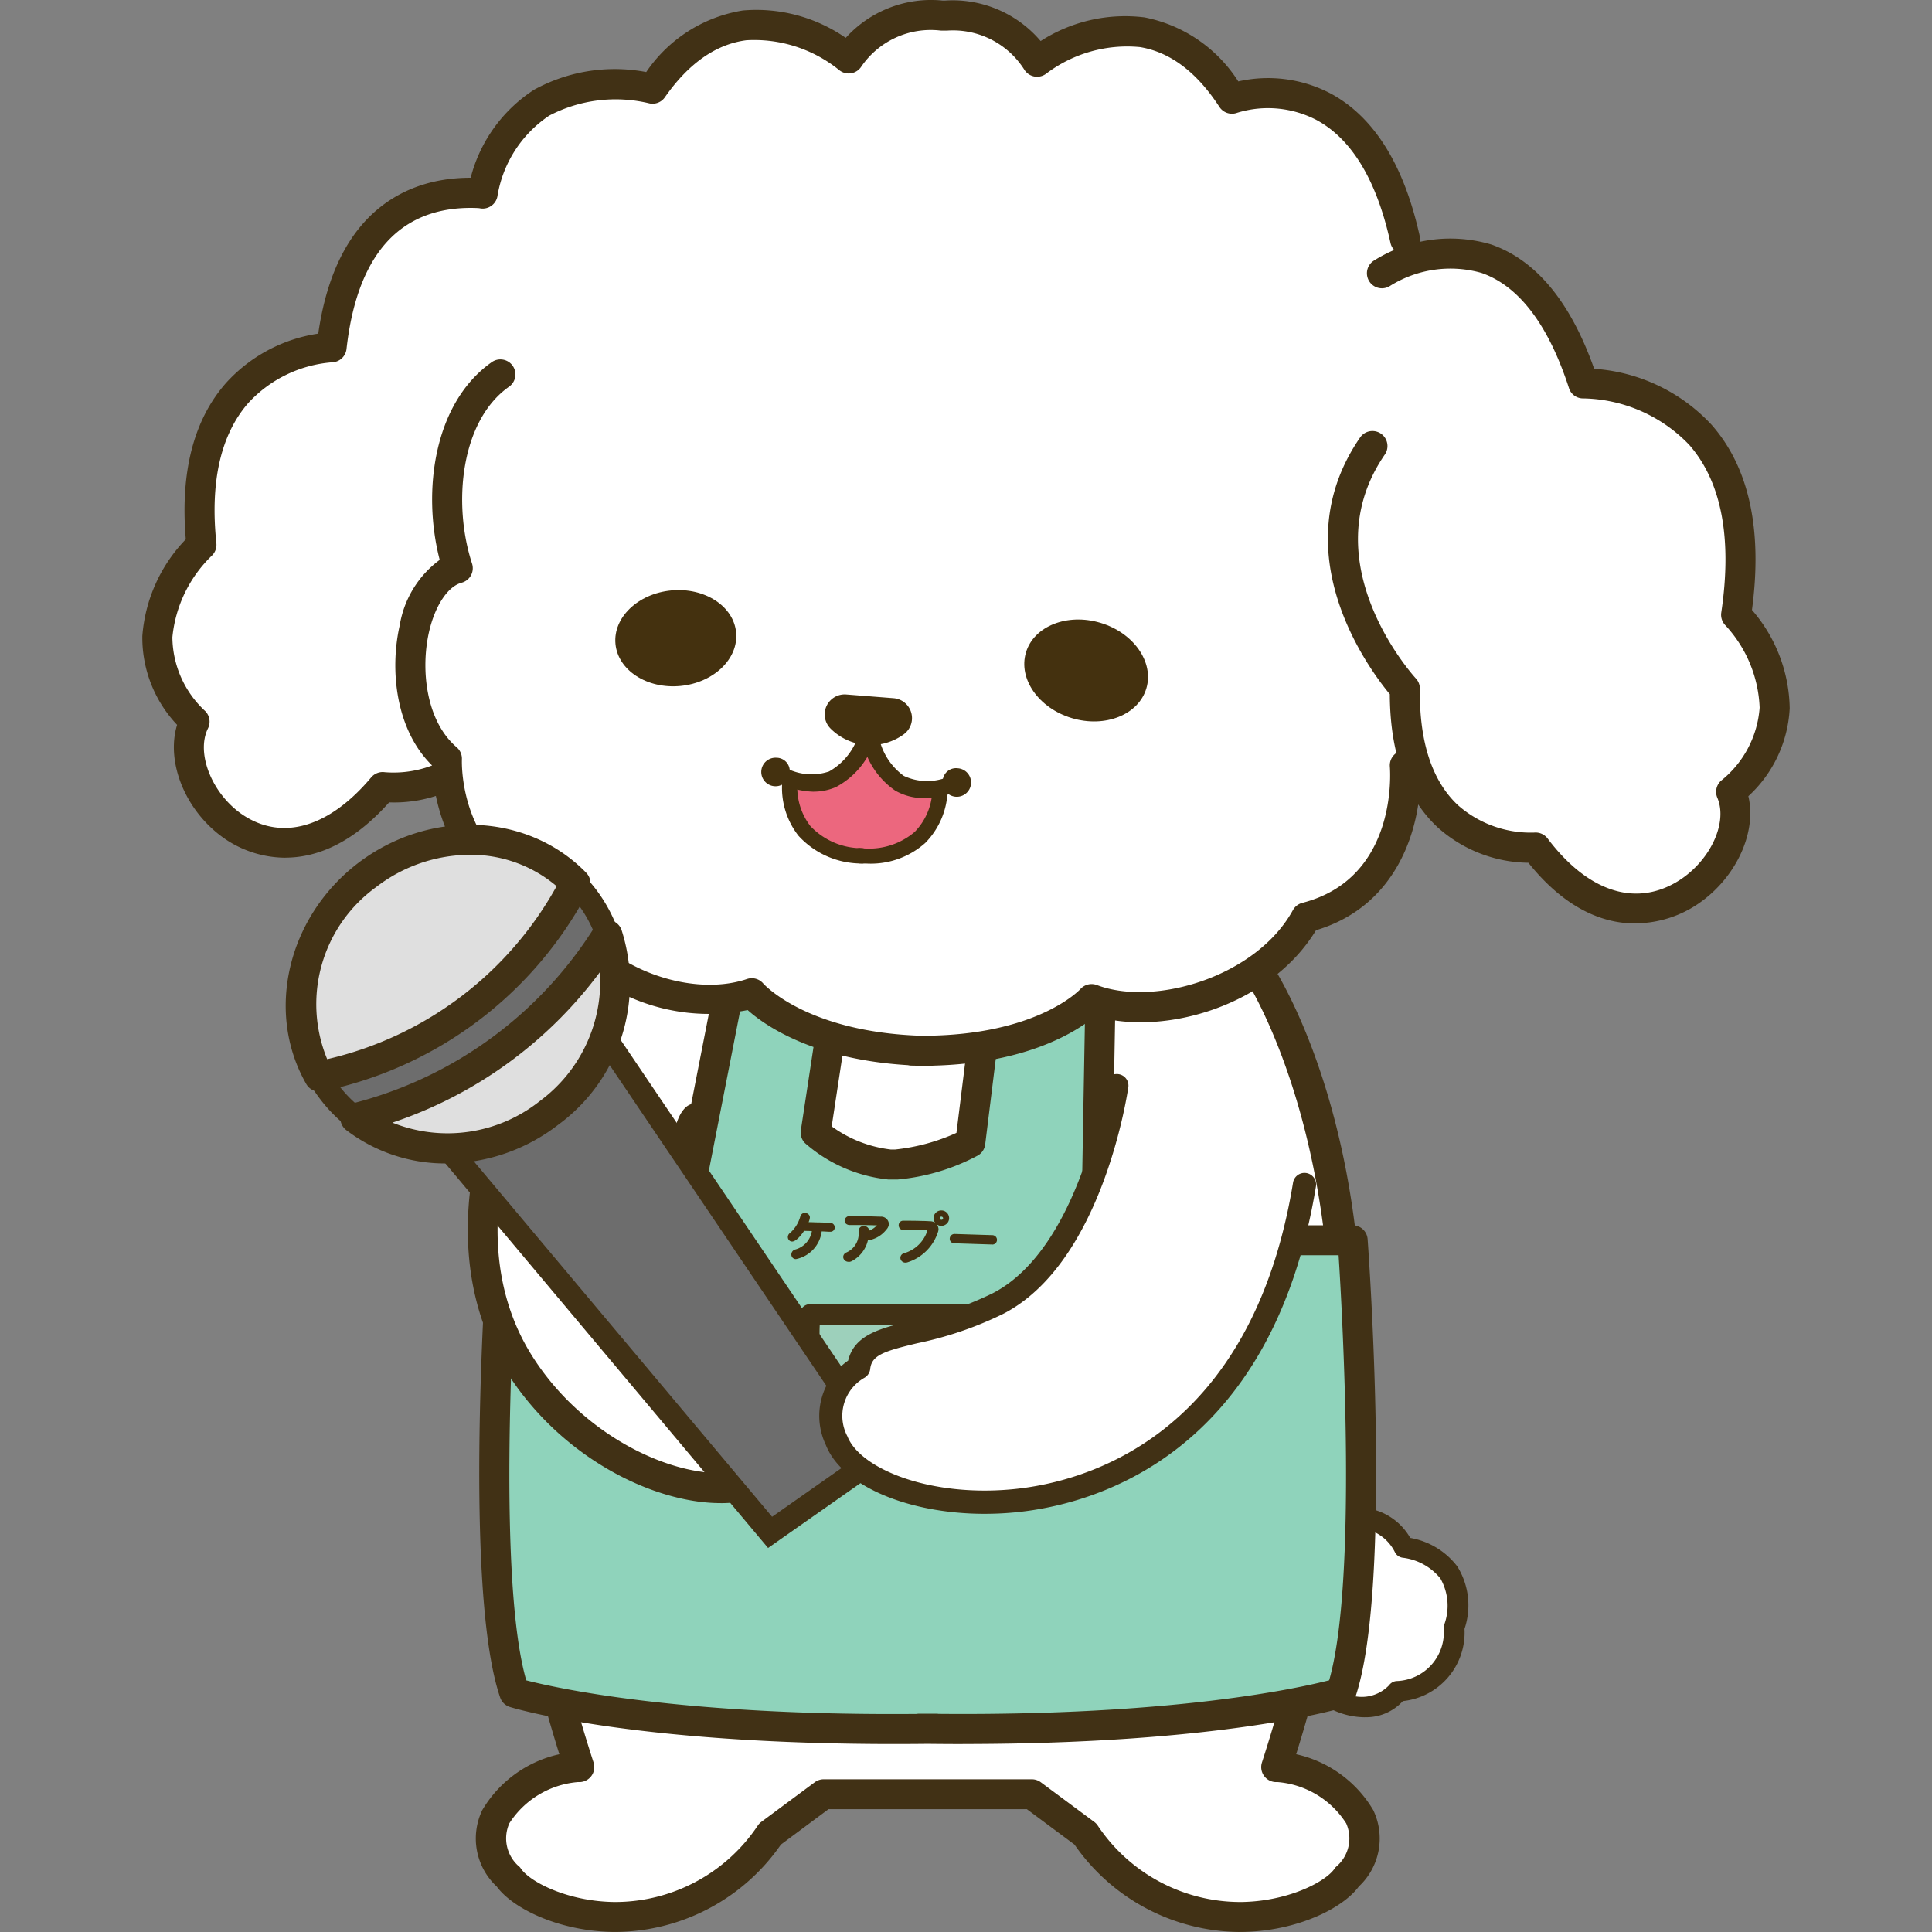 <svg xmlns="http://www.w3.org/2000/svg" xmlns:xlink="http://www.w3.org/1999/xlink" width="120" height="120" viewBox="0 0 120 120">
  <rect x="0" y="0" width="120" height="120" fill="#808080" stroke="none"/>
  <defs>
    <clipPath id="clip-path">
      <rect id="長方形_140366" data-name="長方形 140366" width="120" height="120" transform="translate(-8.84)" fill="none"/>
    </clipPath>
  </defs>
  <g id="illust02" transform="translate(8.84)">
    <g id="グループ_35496" data-name="グループ 35496" clip-path="url(#clip-path)">
      <g id="グループ_39479" data-name="グループ 39479">
        <path id="パス_62232" data-name="パス 62232" d="M24.951,19.965s-11.15-4.41-12.625,8.9c0,0-9.336.214-8.09,12.267,0,0-5.862,5.369-.425,10.978C1.793,56.173,8.684,64.269,15.5,56.165c0,0,8.057,1.125,8.624-9.436,0,0,8.458-7.005,3.907-14.682" transform="translate(-0.567 -7.287)" fill="#fff"/>
        <path id="パス_62233" data-name="パス 62233" d="M8.885,59.992A6.731,6.731,0,0,1,5.26,58.907c-2.522-1.652-3.829-4.792-3.1-7.167A7.887,7.887,0,0,1,0,46.227a9.712,9.712,0,0,1,2.7-6.014c-.353-4.16.487-7.425,2.5-9.709a9.643,9.643,0,0,1,5.727-3.063c.588-4.08,2.168-6.92,4.7-8.446,4.03-2.426,8.892-.548,9.1-.467a.932.932,0,0,1-.685,1.735c-.066-.025-4.239-1.61-7.459.336-2.157,1.3-3.468,3.927-3.9,7.794a.933.933,0,0,1-.906.83,7.906,7.906,0,0,0-5.2,2.533C4.869,33.715,4.2,36.644,4.6,40.463a.934.934,0,0,1-.3.784A8.145,8.145,0,0,0,1.867,46.3a6.323,6.323,0,0,0,2.047,4.592.934.934,0,0,1,.166,1.064c-.776,1.561.274,4.132,2.2,5.4,2.441,1.6,5.334.743,7.936-2.352a.931.931,0,0,1,.844-.323,6.731,6.731,0,0,0,4.714-1.424c1.713-1.423,2.671-3.825,2.849-7.137a.932.932,0,0,1,.336-.668,17.173,17.173,0,0,0,3.471-4.251c1.848-3.27,1.926-6.378.231-9.239a.932.932,0,0,1,1.6-.951c2.042,3.444,1.958,7.3-.24,11.157a19.116,19.116,0,0,1-3.564,4.446C24.2,50.274,23.013,53,20.941,54.7a8.468,8.468,0,0,1-5.61,1.855c-2.38,2.672-4.642,3.433-6.446,3.433" transform="translate(0 -6.718)" fill="#413115"/>
        <path id="パス_62234" data-name="パス 62234" d="M117.16,153.087s2.884-3.423,5.286.408c0,0,4.352.422,3.106,4.99a3.719,3.719,0,0,1-3.519,3.948c-1.622,2.25-5.963.145-5.485-1.894" transform="translate(-44.075 -57.379)" fill="#fff"/>
        <path id="パス_62235" data-name="パス 62235" d="M119.606,163.649a4.73,4.73,0,0,1-1.928-.433c-1.569-.715-2.432-2.008-2.148-3.217a.643.643,0,1,1,1.252.294c-.135.576.466,1.313,1.429,1.752a2.349,2.349,0,0,0,2.908-.38.639.639,0,0,1,.459-.264,3.033,3.033,0,0,0,2.938-3.27.685.685,0,0,1,.023-.207,3.425,3.425,0,0,0-.232-2.9,3.56,3.56,0,0,0-2.319-1.282.649.649,0,0,1-.481-.3,2.718,2.718,0,0,0-1.948-1.51,3.265,3.265,0,0,0-2.3,1.176.643.643,0,0,1-.982-.831,4.571,4.571,0,0,1,3.368-1.628,3.744,3.744,0,0,1,2.792,1.86,4.673,4.673,0,0,1,2.925,1.774,4.572,4.572,0,0,1,.446,3.876,4.283,4.283,0,0,1-3.829,4.486,3.07,3.07,0,0,1-2.373,1" transform="translate(-43.684 -56.987)" fill="#413115"/>
        <path id="パス_62236" data-name="パス 62236" d="M82.268,96.493s11.924,16.949,1.327,49.768c2.159-.169,7.886,2.991,4.389,6.835-1.541,2.219-10.457,5.27-16.251-2.687l-3.32-2.463H55.478l-3.319,2.463c-5.794,7.957-14.71,4.907-16.251,2.687-3.5-3.843,2.23-7,4.389-6.835-10.6-32.819,1.327-49.768,1.327-49.768" transform="translate(-13.165 -36.502)" fill="#fff"/>
        <path id="パス_62237" data-name="パス 62237" d="M80.723,155.934A12.592,12.592,0,0,1,70.5,150.506l-2.96-2.2H55.223l-2.959,2.2A12.587,12.587,0,0,1,41.9,155.933c-3.442-.038-6.3-1.472-7.285-2.82a4.076,4.076,0,0,1-.9-4.746,7.422,7.422,0,0,1,4.788-3.474c-10.02-32.172,1.3-48.805,1.8-49.505a.933.933,0,0,1,1.525,1.074c-.116.165-11.511,17.019-1.2,48.944a.932.932,0,0,1-.961,1.216,5.609,5.609,0,0,0-4.271,2.565,2.3,2.3,0,0,0,.645,2.713,1.03,1.03,0,0,1,.076.1c.588.848,2.936,2.04,5.812,2.073a10.661,10.661,0,0,0,8.919-4.777.932.932,0,0,1,.2-.2l3.32-2.463a.933.933,0,0,1,.555-.183H67.849a.935.935,0,0,1,.556.183l3.319,2.463a.949.949,0,0,1,.2.2,10.659,10.659,0,0,0,8.918,4.777c2.876-.033,5.224-1.225,5.812-2.073a1.03,1.03,0,0,1,.076-.1,2.3,2.3,0,0,0,.645-2.713,5.593,5.593,0,0,0-4.271-2.565.932.932,0,0,1-.961-1.216c10.308-31.925-1.087-48.78-1.2-48.946a.933.933,0,0,1,1.526-1.072c.492.7,11.816,17.333,1.8,49.505a7.424,7.424,0,0,1,4.788,3.474,4.076,4.076,0,0,1-.9,4.746c-.984,1.349-3.842,2.782-7.284,2.82h-.141" transform="translate(-12.601 -35.935)" fill="#413115"/>
        <path id="パス_62238" data-name="パス 62238" d="M65.888,97.838,64.729,107.2a12.088,12.088,0,0,1-4.612,1.365H59.73a8.343,8.343,0,0,1-4.612-1.986l1.329-8.744-6.341-2.032-3.421,17.47h-11s-1.564,21.409.721,28.1c0,0,8.075,2.508,26.213,2.241h-1.08c18.138.267,26.214-2.241,26.214-2.241,2.285-6.688.721-28.1.721-28.1H72.542l.308-17.47Z" transform="translate(-13.303 -36.242)" fill="#8fd3bb"/>
        <path id="パス_62239" data-name="パス 62239" d="M63.684,144q-1.059,0-2.17-.013c-17.686.2-25.618-2.186-25.95-2.289a.935.935,0,0,1-.606-.589c-2.32-6.79-.833-27.584-.768-28.466a.932.932,0,0,1,.93-.864H45.348l3.275-16.717a.934.934,0,0,1,1.2-.709l6.341,2.032a.933.933,0,0,1,.637,1.028l-1.25,8.222a7.777,7.777,0,0,0,3.664,1.436H59.5a12.315,12.315,0,0,0,3.8-1.033l1.1-8.88a.931.931,0,0,1,.664-.78l6.963-2.032a.932.932,0,0,1,1.194.911l-.293,16.521H87.909a.932.932,0,0,1,.93.864c.065.882,1.551,21.677-.769,28.466a.934.934,0,0,1-.606.589c-.318.1-7.609,2.3-23.78,2.3m-1.467-1.871c14.577.126,22.339-1.6,24.233-2.086,1.749-6.1.838-22.453.586-26.4H71.972a.934.934,0,0,1-.933-.949l.287-16.2-5.158,1.505-1.083,8.758a.928.928,0,0,1-.438.68,12.991,12.991,0,0,1-4.994,1.5c-.035,0-.069,0-.1,0h-.388c-.035,0-.069,0-.1,0a9.275,9.275,0,0,1-5.16-2.248.931.931,0,0,1-.27-.807l1.21-7.959-4.586-1.47-3.22,16.441a.932.932,0,0,1-.915.753H35.993c-.252,3.947-1.163,20.3.586,26.4,1.893.485,9.653,2.213,24.233,2.086a.942.942,0,0,1,.163-.014h1.08a.942.942,0,0,1,.163.014m1.943-35.49h0Z" transform="translate(-12.733 -35.674)" fill="#413115"/>
        <path id="パス_62240" data-name="パス 62240" d="M79.593,131.334H66.684s-1.137,8.381,6.143,8.8v.019c.109,0,.21-.007.315-.009s.2.01.309.009v-.019c7.439-.408,6.141-8.8,6.141-8.8" transform="translate(-25.201 -49.682)" fill="#9dd0bb"/>
        <path id="パス_62241" data-name="パス 62241" d="M72.444,140.4a.663.663,0,0,1-.207-.03,6.627,6.627,0,0,1-4.849-2.32c-2.3-2.792-1.76-7.017-1.736-7.2a.643.643,0,0,1,.638-.556H79.2a.643.643,0,0,1,.636.545c.027.177.644,4.366-1.624,7.164a6.688,6.688,0,0,1-4.97,2.365.636.636,0,0,1-.2.029c-.071,0-.14,0-.208-.006l-.1,0-.078,0c-.068,0-.139.006-.211.006m.289-1.3.158,0h.03a.592.592,0,0,1,.1-.014,5.512,5.512,0,0,0,4.185-1.894c1.475-1.815,1.484-4.481,1.409-5.618H66.884c-.055,1.153,0,3.838,1.5,5.652a5.449,5.449,0,0,0,4.085,1.86.714.714,0,0,1,.1.015H72.6Z" transform="translate(-24.808 -49.291)" fill="#413115"/>
        <path id="パス_62242" data-name="パス 62242" d="M41.113,97.007c-4.57,3.132-10.363,15.507-4.882,24.322,4.764,7.662,15.594,10.5,17.274,4.751,1.375-4.711-2.967-4.175-5.252-9.55-1.781-4.193-1.96-9.561-.992-10.382" transform="translate(-12.862 -36.696)" fill="#fff"/>
        <path id="パス_62243" data-name="パス 62243" d="M48.222,129.49c-4.22,0-10.013-2.878-13.344-8.236-5.65-9.088-.038-22.03,5.147-25.584a.932.932,0,0,1,1.054,1.538c-3.945,2.7-9.924,14.524-4.617,23.061,3.195,5.139,9.036,7.79,12.629,7.3a3.225,3.225,0,0,0,2.957-2.318c.623-2.134-.052-2.741-1.529-4.07a12.89,12.89,0,0,1-3.686-4.854c-1.663-3.916-2.344-10.095-.737-11.458a.933.933,0,0,1,1.207,1.422c-.487.674-.462,5.283,1.247,9.305a11.124,11.124,0,0,0,3.217,4.2c1.554,1.4,3.023,2.721,2.071,5.98a5.072,5.072,0,0,1-4.493,3.643,8.286,8.286,0,0,1-1.123.073" transform="translate(-12.301 -36.129)" fill="#413115"/>
        <path id="パス_62244" data-name="パス 62244" d="M32.009,26.353a6.46,6.46,0,0,0-.931,9.975c-3.193.853-5.431,7.626-1.785,10.739,0,0-.936,7.671,5.8,9.653,2.351,4.659,9.058,6.921,13.135,5.534,0,0,2.923,3.492,11.064,3.587l-1.141-.02c8.141.189,11.182-3.2,11.182-3.2,4.026,1.528,10.808-.5,13.32-5.073C89.458,55.8,88.79,48.1,88.79,48.1c4.024.308,6.672-5.658,5.2-8.106,3.83-5.666,3.454-8.179.97-12.245,1.316-6.032-1.48-10.623-6.155-12.292C86.225,3.687,78.046,6.7,78.046,6.7,72.94-1.186,65.939,4.4,65.939,4.4A6.2,6.2,0,0,0,60.267,1.54l-.259,0A6.2,6.2,0,0,0,54.24,4.2s-6.8-5.829-12.178,1.876c0,0-8.07-3.3-11.058,8.379" transform="translate(-10.37 -0.568)" fill="#fff"/>
        <path id="パス_62245" data-name="パス 62245" d="M34,12.589c1.97-8.835,10.552-6.514,10.552-6.514C49.933-1.63,56.734,4.2,56.734,4.2A6.2,6.2,0,0,1,62.5,1.536l.259,0A6.2,6.2,0,0,1,68.432,4.4s7-5.589,12.106,2.3c0,0,8.18-3.014,10.76,8.759" transform="translate(-12.862 -0.568)" fill="#fff"/>
        <path id="パス_62246" data-name="パス 62246" d="M90.731,15.823a.932.932,0,0,1-.91-.733c-.847-3.862-2.383-6.426-4.566-7.622a6.528,6.528,0,0,0-4.961-.462.932.932,0,0,1-1.1-.367c-1.4-2.155-3.056-3.406-4.934-3.715a8.343,8.343,0,0,0-5.811,1.641.935.935,0,0,1-1.372-.239A5.24,5.24,0,0,0,62.292,1.9a.944.944,0,0,1-.117,0l-.259,0A.839.839,0,0,1,61.8,1.89a5.226,5.226,0,0,0-4.857,2.26.933.933,0,0,1-1.381.189A8.387,8.387,0,0,0,49.811,2.5c-1.888.245-3.59,1.436-5.06,3.542a.934.934,0,0,1-1.008.367,8.91,8.91,0,0,0-6.17.769,7.471,7.471,0,0,0-3.228,5.047.932.932,0,1,1-1.82-.405,9.249,9.249,0,0,1,4.1-6.245,10.407,10.407,0,0,1,6.968-1.1,8.969,8.969,0,0,1,6-3.824,9.741,9.741,0,0,1,6.392,1.7A7.149,7.149,0,0,1,62,.035l.157,0a7.162,7.162,0,0,1,5.934,2.514A9.7,9.7,0,0,1,74.541,1.08a8.941,8.941,0,0,1,5.827,3.976,8.371,8.371,0,0,1,5.782.776c2.677,1.466,4.525,4.447,5.492,8.858a.933.933,0,0,1-.712,1.11.921.921,0,0,1-.2.022" transform="translate(-12.295)" fill="#413115"/>
        <path id="パス_62247" data-name="パス 62247" d="M94.723,41.326c2.484,4.066,2.859,6.58-.97,12.245,1.471,2.448-1.178,8.414-5.2,8.106,0,0,.668,7.7-6.135,9.446-2.512,4.574-9.294,6.6-13.32,5.073,0,0-3.042,3.389-11.183,3.2l1.142.02c-8.142-.095-11.064-3.587-11.064-3.587-4.077,1.387-10.163-.875-12.514-5.533-6.738-1.983-6.425-9.032-6.425-9.032-3.645-3.113-2.52-10.978.674-11.831-1.365-4.181-.656-9.724,2.663-12.044" transform="translate(-10.132 -14.144)" fill="#fff"/>
        <path id="パス_62248" data-name="パス 62248" d="M58.489,79.782h-.011l-.344-.006-.479-.008-.33-.006a.971.971,0,0,1-.206-.028c-5.891-.353-8.894-2.474-9.957-3.421a12.146,12.146,0,0,1-12.9-5.809c-5.957-1.98-6.636-7.725-6.705-9.39-2.243-2.2-2.639-5.9-2.007-8.688a6.312,6.312,0,0,1,2.485-4.075c-1.1-4.254-.371-9.761,3.25-12.293a.933.933,0,0,1,1.069,1.529c-3.005,2.1-3.535,7.238-2.311,10.992a.932.932,0,0,1-.646,1.19c-.861.23-1.657,1.434-2.028,3.069-.52,2.294-.2,5.508,1.719,7.151a.93.93,0,0,1,.326.75c-.009.256-.179,6.348,5.757,8.1a.931.931,0,0,1,.569.474c2.2,4.368,7.824,6.279,11.38,5.071a.935.935,0,0,1,1.016.284c.022.025,2.684,3.007,9.794,3.24H58c7.145,0,9.8-2.868,9.831-2.9a.934.934,0,0,1,1.025-.249c3.584,1.36,9.9-.519,12.172-4.65a.934.934,0,0,1,.585-.454c5.94-1.525,5.461-8.18,5.438-8.463a.936.936,0,0,1,.269-.735.926.926,0,0,1,.732-.274c1.891.15,3.167-1.547,3.621-2.281.955-1.548,1.267-3.487.709-4.415a.935.935,0,0,1,.027-1c3.715-5.5,3.142-7.645.947-11.237a.933.933,0,1,1,1.592-.973c2.55,4.175,3.068,7.064-.7,12.812a7.066,7.066,0,0,1-.988,5.794,6.2,6.2,0,0,1-4.318,3.13c-.05,3.044-1.418,7.829-6.479,9.342-2.819,4.66-9.4,6.606-13.711,5.336-1.095.91-4.17,2.925-10.069,3.073a.929.929,0,0,1-.2.021" transform="translate(-9.564 -13.576)" fill="#413115"/>
        <path id="パス_62249" data-name="パス 62249" d="M122.357,26.544s8.458-5.62,12.5,6.838c0,0,11.673-.259,9.5,14.372,0,0,5.592,5.668-.31,11,1.777,4.167-5.768,11.908-12.143,3.459,0,0-8.258.713-8.121-9.873,0,0-7.139-7.646-2-15.087" transform="translate(-45.364 -9.563)" fill="#fff"/>
        <path id="パス_62250" data-name="パス 62250" d="M137.532,66.353c-1.886,0-4.263-.808-6.637-3.771a8.59,8.59,0,0,1-5.627-2.192c-1.962-1.823-2.964-4.608-2.979-8.278-1.275-1.534-6.749-8.843-1.833-15.962a.933.933,0,0,1,1.535,1.06c-4.659,6.746,1.848,13.85,1.914,13.921a.931.931,0,0,1,.251.648c-.042,3.286.754,5.719,2.366,7.228a6.833,6.833,0,0,0,4.747,1.7.938.938,0,0,1,.821.368c2.45,3.246,5.35,4.241,7.958,2.732,2.062-1.194,3.27-3.654,2.583-5.265a.932.932,0,0,1,.233-1.058,6.4,6.4,0,0,0,2.395-4.536,7.97,7.97,0,0,0-2.126-5.114.935.935,0,0,1-.257-.791c.687-4.622.017-8.127-1.991-10.418a9.326,9.326,0,0,0-6.565-2.884.914.914,0,0,1-.905-.645c-1.278-3.934-3.106-6.34-5.436-7.151a7.074,7.074,0,0,0-5.663.8.932.932,0,0,1-1.032-1.553,8.916,8.916,0,0,1,7.308-1.01c2.776.966,4.923,3.562,6.389,7.719a10.963,10.963,0,0,1,7.29,3.474c2.333,2.645,3.178,6.514,2.512,11.505a9.537,9.537,0,0,1,2.343,6.106,7.947,7.947,0,0,1-2.568,5.461c.573,2.395-.942,5.448-3.574,6.971a7.022,7.022,0,0,1-3.449.928" transform="translate(-44.805 -8.994)" fill="#413115"/>
        <path id="パス_62251" data-name="パス 62251" d="M88.214,63.941c-.489,1.634.79,3.46,2.854,4.077s4.134-.208,4.623-1.843-.79-3.46-2.854-4.077-4.134.208-4.623,1.842" transform="translate(-33.33 -23.414)" fill="#44310f"/>
        <path id="パス_62252" data-name="パス 62252" d="M54.756,61.583c.156,1.638-1.395,3.127-3.464,3.324s-3.873-.97-4.03-2.609,1.395-3.127,3.464-3.324,3.874.97,4.03,2.609" transform="translate(-17.874 -22.301)" fill="#44310f"/>
        <path id="パス_62253" data-name="パス 62253" d="M72.374,73.575l-.446,7.682c.957.658,5.526-1.621,4.588-4.722,0,0-2.439,1.449-4.142-2.96" transform="translate(-27.209 -27.832)" fill="#ec677e"/>
        <path id="パス_62254" data-name="パス 62254" d="M69.918,73.6l-.446,7.682c-1.252.71-5.641-1.717-4.476-5,0,0,2.721,1.5,4.922-2.684" transform="translate(-24.514 -27.841)" fill="#ec677e"/>
        <path id="パス_62255" data-name="パス 62255" d="M73.078,71.853h0a1.242,1.242,0,0,0-.632-2.244l-2.938-.231a1.242,1.242,0,0,0-.959,2.133l.029.029a3.513,3.513,0,0,0,4.5.314" transform="translate(-25.785 -26.243)" fill="#44310f"/>
        <path id="パス_62256" data-name="パス 62256" d="M75.738,77.059a3.539,3.539,0,0,1-1.8-.468,4.968,4.968,0,0,1-2.086-3.322.529.529,0,0,1,1.047-.155,3.957,3.957,0,0,0,1.575,2.565,3.412,3.412,0,0,0,3.008-.056.529.529,0,0,1,.387.985,5.829,5.829,0,0,1-2.126.452" transform="translate(-27.177 -27.487)" fill="#44310f"/>
        <path id="パス_62257" data-name="パス 62257" d="M79.968,77.473a.886.886,0,1,0,.913-.722.827.827,0,0,0-.913.722" transform="translate(-30.25 -29.033)" fill="#44310f"/>
        <path id="パス_62258" data-name="パス 62258" d="M65.357,76.655a5.4,5.4,0,0,1-2.522-.722.529.529,0,0,1,.5-.934,3.415,3.415,0,0,0,2.982.4,3.959,3.959,0,0,0,1.861-2.364.529.529,0,0,1,1.022.275,4.971,4.971,0,0,1-2.457,3.058,3.45,3.45,0,0,1-1.385.283" transform="translate(-23.664 -27.481)" fill="#44310f"/>
        <path id="パス_62259" data-name="パス 62259" d="M63.616,76.523a.886.886,0,1,1-.823-.823.827.827,0,0,1,.823.823" transform="translate(-23.402 -28.635)" fill="#44310f"/>
        <path id="パス_62260" data-name="パス 62260" d="M71.8,83.225c-.142,0-.287,0-.434-.011a.474.474,0,0,1-.451-.5.468.468,0,0,1,.5-.451,4.373,4.373,0,0,0,3.381-1,3.889,3.889,0,0,0,1.1-2.569.475.475,0,0,1,.473-.477h0a.474.474,0,0,1,.474.472,4.836,4.836,0,0,1-1.391,3.26A5.08,5.08,0,0,1,71.8,83.225" transform="translate(-26.825 -29.589)" fill="#44310f"/>
        <path id="パス_62261" data-name="パス 62261" d="M68.864,82.893h-.032a5.29,5.29,0,0,1-3.91-1.728,4.836,4.836,0,0,1-1-3.4.475.475,0,0,1,.943.114,3.934,3.934,0,0,0,.8,2.688A4.4,4.4,0,0,0,68.9,81.945a.475.475,0,0,1-.031.948" transform="translate(-24.172 -29.26)" fill="#44310f"/>
        <path id="パス_62262" data-name="パス 62262" d="M30.52,110.542,50.538,134.4l7.134-5.005-17.38-25.718" transform="translate(-11.545 -39.218)" fill="#6d6d6d"/>
        <path id="パス_62263" data-name="パス 62263" d="M50.076,135.12,29.632,110.759l1.1-.926,19.593,23.349,6.014-4.22L39.36,103.83l1.194-.806L58.33,129.329Z" transform="translate(-11.209 -38.973)" fill="#413115"/>
        <path id="パス_62264" data-name="パス 62264" d="M35.571,91.452a25.8,25.8,0,0,1-15.652,11.382h-.008a8.55,8.55,0,0,1-1.6-1.6,7.312,7.312,0,0,1-.64-.98,23.142,23.142,0,0,0,15.91-12.005c.233.241.457.507.673.781a8.843,8.843,0,0,1,1.312,2.426" transform="translate(-6.687 -33.382)" fill="#6d6d6d"/>
        <path id="パス_62265" data-name="パス 62265" d="M19.357,102.818h-.341l-.2-.151a9.308,9.308,0,0,1-1.728-1.738,7.968,7.968,0,0,1-.7-1.074l-.445-.831.918-.212A22.563,22.563,0,0,0,32.3,87.167l.468-.869.685.709a10.852,10.852,0,0,1,.72.837,9.56,9.56,0,0,1,1.427,2.634l.116.33-.188.295a26.633,26.633,0,0,1-16.074,11.691Zm-1.191-2.849c.021.029.043.059.065.088a7.779,7.779,0,0,0,1.191,1.25,25.169,25.169,0,0,0,14.69-10.679,8.162,8.162,0,0,0-1.059-1.869,23.767,23.767,0,0,1-14.887,11.21" transform="translate(-6.029 -32.646)" fill="#413115"/>
        <path id="パス_62266" data-name="パス 62266" d="M16.973,98.61c-2.3-4.021-1.1-9.388,2.957-12.5,4.1-3.14,9.688-2.858,12.952.5A23.14,23.14,0,0,1,16.973,98.61" transform="translate(-5.982 -31.742)" fill="#dfdfdf"/>
        <path id="パス_62267" data-name="パス 62267" d="M16.408,98.972A.932.932,0,0,1,15.6,98.5c-2.55-4.453-1.174-10.346,3.2-13.706,4.451-3.4,10.55-3.151,14.189.588a.934.934,0,0,1,.154,1.092A24.15,24.15,0,0,1,16.618,98.948a.9.9,0,0,1-.21.024m9.341-14.707a9.6,9.6,0,0,0-5.816,2.011A8.97,8.97,0,0,0,16.9,96.959a21.909,21.909,0,0,0,14.25-10.744,8.219,8.219,0,0,0-5.4-1.95" transform="translate(-5.418 -31.172)" fill="#413115"/>
        <path id="パス_62268" data-name="パス 62268" d="M33.306,104.461a9.913,9.913,0,0,1-12.021.324A25.8,25.8,0,0,0,36.937,93.4a9.99,9.99,0,0,1-3.631,11.058" transform="translate(-8.052 -35.333)" fill="#dfdfdf"/>
        <path id="パス_62269" data-name="パス 62269" d="M26.362,107.03a10.13,10.13,0,0,1-6.213-2.074.932.932,0,0,1,.329-1.64A25.026,25.026,0,0,0,35.584,92.333a.933.933,0,0,1,1.667.2,10.869,10.869,0,0,1-3.944,12.1,11.449,11.449,0,0,1-6.945,2.4m-3.345-2.538a9.2,9.2,0,0,0,9.154-1.339h0a9.246,9.246,0,0,0,3.737-8.015,26.525,26.525,0,0,1-12.892,9.354" transform="translate(-7.484 -34.766)" fill="#413115"/>
        <line id="線_371" data-name="線 371" x1="0.008" transform="translate(10.981 66.868)" fill="#6d6d6d"/>
        <path id="パス_62270" data-name="パス 62270" d="M17.671,107.836h-.008V106.4Z" transform="translate(-6.682 -40.248)" fill="#413115"/>
        <path id="パス_62271" data-name="パス 62271" d="M86.568,108.419s-1.508,10.555-7.4,13.571c-4.605,2.356-8.362,1.508-8.636,3.975a3.462,3.462,0,0,0-1.371,4.524c2.192,5.6,25.087,8.362,29.062-15.9" transform="translate(-26.036 -41.014)" fill="#fff"/>
        <path id="パス_62272" data-name="パス 62272" d="M77.928,134.6c-4.737,0-8.875-1.724-9.878-4.286a4.185,4.185,0,0,1,1.389-5.231c.387-1.625,2.053-2.021,3.962-2.474a21.14,21.14,0,0,0,5-1.7c5.49-2.809,7-12.93,7.017-13.032a.721.721,0,0,1,1.427.2c-.064.446-1.632,10.961-7.789,14.11a22.359,22.359,0,0,1-5.321,1.817c-2.091.5-2.832.747-2.926,1.6a.722.722,0,0,1-.38.558,2.72,2.72,0,0,0-1.036,3.624c.793,2.027,5.18,3.824,10.453,3.268,4.317-.457,14.638-3.224,17.227-19.025a.72.72,0,1,1,1.422.233C95.745,131.045,84.642,134,80,134.49a19.793,19.793,0,0,1-2.069.109" transform="translate(-25.599 -40.574)" fill="#413115"/>
        <path id="パス_62273" data-name="パス 62273" d="M65.037,124.016a.2.2,0,0,1-.21-.216.244.244,0,0,1,.193-.229,1.519,1.519,0,0,0,1.1-1.293c-.227-.007-.451-.011-.619-.016-.188.3-.51.67-.707.663a.193.193,0,0,1-.184-.207.232.232,0,0,1,.107-.187,2.2,2.2,0,0,0,.664-1.068.2.2,0,0,1,.214-.161.223.223,0,0,1,.228.216,1.606,1.606,0,0,1-.116.358c.22,0,.511.012.783.021s.529.017.682.029a.2.2,0,0,1,.19.211.182.182,0,0,1-.2.183h-.011c-.131-.008-.343-.022-.581-.03a1.955,1.955,0,0,1-1.532,1.723" transform="translate(-24.44 -45.888)" fill="#433014"/>
        <path id="パス_62274" data-name="パス 62274" d="M64.991,124.046h0a.281.281,0,0,1-.285-.3.322.322,0,0,1,.252-.3,1.421,1.421,0,0,0,1.022-1.143l-.259-.006-.224-.006c-.174.264-.5.663-.744.663h-.007a.261.261,0,0,1-.183-.082.29.29,0,0,1-.076-.206.314.314,0,0,1,.141-.247,2.117,2.117,0,0,0,.634-1.023.287.287,0,0,1,.291-.22.333.333,0,0,1,.229.1.272.272,0,0,1,.075.195,1.1,1.1,0,0,1-.079.28c.173,0,.375.01.573.016l.1,0c.28.009.533.016.686.029a.276.276,0,0,1,.262.292.267.267,0,0,1-.083.189.28.28,0,0,1-.2.07l-.076,0c-.116-.007-.274-.017-.45-.023a2.008,2.008,0,0,1-1.593,1.72m.46-1.909h0l.267.007.352.009a.081.081,0,0,1,.058.029.08.08,0,0,1,.016.063,1.6,1.6,0,0,1-1.155,1.355.165.165,0,0,0-.135.155.127.127,0,0,0,.135.135h0a1.891,1.891,0,0,0,1.449-1.659.077.077,0,0,1,.076-.064h0c.2.006.39.017.522.026l.062,0a.153.153,0,0,0,.1-.027.115.115,0,0,0,.034-.081.12.12,0,0,0-.118-.132c-.15-.012-.4-.02-.668-.028l-.109,0c-.241-.008-.49-.016-.684-.018a.078.078,0,0,1-.064-.036.077.077,0,0,1-.006-.073,1.584,1.584,0,0,0,.109-.328.112.112,0,0,0-.032-.084.178.178,0,0,0-.121-.053.129.129,0,0,0-.136.1,2.271,2.271,0,0,1-.694,1.112.16.16,0,0,0-.075.126.132.132,0,0,0,.034.094.107.107,0,0,0,.075.033h0c.13,0,.415-.28.637-.628a.076.076,0,0,1,.065-.036" transform="translate(-24.393 -45.84)" fill="#44310f"/>
        <path id="パス_62275" data-name="パス 62275" d="M70.584,124.242a.367.367,0,0,1-.192.053.242.242,0,0,1-.246-.235.233.233,0,0,1,.159-.2,1.347,1.347,0,0,0,.8-1.22c0-.056,0-.108,0-.16a.223.223,0,0,1,.247-.254.242.242,0,0,1,.249.247v.007c0,.026-.006.049-.006.071l.03-.01c.454-.176.637-.413.639-.472,0-.026-.017-.038-.058-.039l-.172,0c-.429-.014-1.074-.024-1.525-.016h-.026c-.175-.006-.254-.105-.251-.2a.232.232,0,0,1,.253-.205c.414-.006.895.006,1.889.038.28.009.457.178.451.38a.465.465,0,0,1-.136.29,1.668,1.668,0,0,1-1.02.635.218.218,0,0,1-.122-.038,1.893,1.893,0,0,1-.964,1.335" transform="translate(-26.535 -46)" fill="#433014"/>
        <path id="パス_62276" data-name="パス 62276" d="M70.354,124.326h-.011a.339.339,0,0,1-.239-.105.291.291,0,0,1-.083-.21.31.31,0,0,1,.206-.269,1.278,1.278,0,0,0,.757-1.152c0-.047,0-.091,0-.136a.324.324,0,0,1,.078-.259.331.331,0,0,1,.249-.094.346.346,0,0,1,.244.107.3.3,0,0,1,.08.18,1.232,1.232,0,0,0,.478-.329l-.126,0c-.4-.013-1.048-.023-1.521-.016h-.029a.35.35,0,0,1-.259-.1.25.25,0,0,1-.068-.18.306.306,0,0,1,.329-.279c.425,0,.928.007,1.894.038a.483.483,0,0,1,.526.459.546.546,0,0,1-.156.341,1.784,1.784,0,0,1-1.073.66.325.325,0,0,1-.071-.007,1.963,1.963,0,0,1-.98,1.294h0a.447.447,0,0,1-.222.063m.183-.131h0Zm.76-1.939a.17.17,0,0,0-.124.045.155.155,0,0,0-.036.124v.023c0,.047,0,.1,0,.146a1.418,1.418,0,0,1-.849,1.288c-.072.032-.113.079-.114.132a.137.137,0,0,0,.04.1.181.181,0,0,0,.131.057.251.251,0,0,0,.15-.043,1.824,1.824,0,0,0,.926-1.283.078.078,0,0,1,.047-.057.081.081,0,0,1,.074.009.134.134,0,0,0,.078.023c.01,0,.407-.016.961-.61a.392.392,0,0,0,.116-.241c0-.166-.153-.292-.376-.3-.962-.031-1.462-.043-1.886-.038-.113,0-.174.067-.176.129a.092.092,0,0,0,.026.068.213.213,0,0,0,.149.053h.025c.471-.006,1.123,0,1.526.016l.172.006c.13,0,.134.1.133.118,0,.118-.246.372-.688.543l-.035.012a.083.083,0,0,1-.07-.012.077.077,0,0,1-.031-.064c0-.012,0-.025,0-.039a.248.248,0,0,0,0-.032.154.154,0,0,0-.039-.117.194.194,0,0,0-.135-.057Z" transform="translate(-26.488 -45.952)" fill="#44310f"/>
        <path id="パス_62277" data-name="パス 62277" d="M76.027,124.138a.234.234,0,0,1-.235-.235.219.219,0,0,1,.178-.2,2.208,2.208,0,0,0,1.493-1.459c0-.112-.06-.117-.343-.127-.346-.011-.786-.006-1.22,0H75.89a.208.208,0,0,1-.205-.223.2.2,0,0,1,.219-.2c.339,0,.78,0,1.171.015.172.006.336.011.477.019a.434.434,0,0,1,.453.425.532.532,0,0,1-.035.159,2.844,2.844,0,0,1-1.814,1.812.329.329,0,0,1-.127.022m2.225-2.29a.4.4,0,0,1,.025-.8.4.4,0,1,1-.025.8m.018-.574a.175.175,0,0,0-.011.35.175.175,0,1,0,.011-.35" transform="translate(-28.631 -45.79)" fill="#433014"/>
        <path id="パス_62278" data-name="パス 62278" d="M75.989,124.17h-.012a.322.322,0,0,1-.229-.1.3.3,0,0,1-.081-.212.3.3,0,0,1,.235-.276,2.132,2.132,0,0,0,1.437-1.386.058.058,0,0,0,0-.025,1.176,1.176,0,0,0-.266-.022c-.28-.01-.619-.006-.977-.006h-.24a.291.291,0,0,1-.215-.089.3.3,0,0,1-.079-.216.277.277,0,0,1,.295-.273h0c.318,0,.745,0,1.173.015.172,0,.337.011.479.019a.511.511,0,0,1,.527.5.582.582,0,0,1-.04.185,2.911,2.911,0,0,1-1.862,1.857.394.394,0,0,1-.144.027m.495-2.187c.213,0,.413,0,.592.007.211.006.316.009.377.074a.177.177,0,0,1,.042.132,2.258,2.258,0,0,1-1.55,1.532.145.145,0,0,0-.122.131.151.151,0,0,0,.04.1.17.17,0,0,0,.12.052h.007A.275.275,0,0,0,76.08,124a2.768,2.768,0,0,0,1.769-1.768.416.416,0,0,0,.03-.132.355.355,0,0,0-.379-.345c-.142-.009-.305-.014-.476-.019-.425-.014-.85-.017-1.167-.015h0a.125.125,0,0,0-.141.122.144.144,0,0,0,.037.1.127.127,0,0,0,.093.04h.639m1.734-.1H78.2a.478.478,0,0,1,.014-.956h.016a.481.481,0,0,1,.464.494.466.466,0,0,1-.152.333.481.481,0,0,1-.327.128m-.011-.155h.01a.321.321,0,0,0,.222-.088.31.31,0,0,0,.1-.223.327.327,0,0,0-.313-.334h-.011a.322.322,0,0,0-.011.645m.011-.068H78.21a.246.246,0,0,1-.175-.081.254.254,0,0,1-.066-.18.247.247,0,0,1,.249-.245h.009a.255.255,0,0,1,.248.261.256.256,0,0,1-.256.245m0-.351a.1.1,0,0,0,0,.2h0a.1.1,0,0,0,.069-.026.1.1,0,0,0,.032-.068.1.1,0,0,0-.1-.1Z" transform="translate(-28.583 -45.744)" fill="#44310f"/>
        <path id="パス_62279" data-name="パス 62279" d="M81.02,123.827a.206.206,0,0,1-.221-.212.22.22,0,0,1,.234-.216l2.333.074a.214.214,0,1,1-.014.428Z" transform="translate(-30.565 -46.68)" fill="#433014"/>
        <path id="パス_62280" data-name="パス 62280" d="M83.316,123.932H83.3l-2.333-.075a.282.282,0,0,1-.3-.292.309.309,0,0,1,.086-.2.3.3,0,0,1,.216-.088h.012l2.333.074a.292.292,0,0,1-.006.584m-2.339-.5a.142.142,0,0,0-.105.041.15.15,0,0,0-.042.1c0,.061.035.128.146.131l2.332.075a.127.127,0,0,0,.144-.13.131.131,0,0,0-.135-.143l-2.332-.074Z" transform="translate(-30.518 -46.633)" fill="#44310f"/>
      </g>
    </g>
  </g>
</svg>
